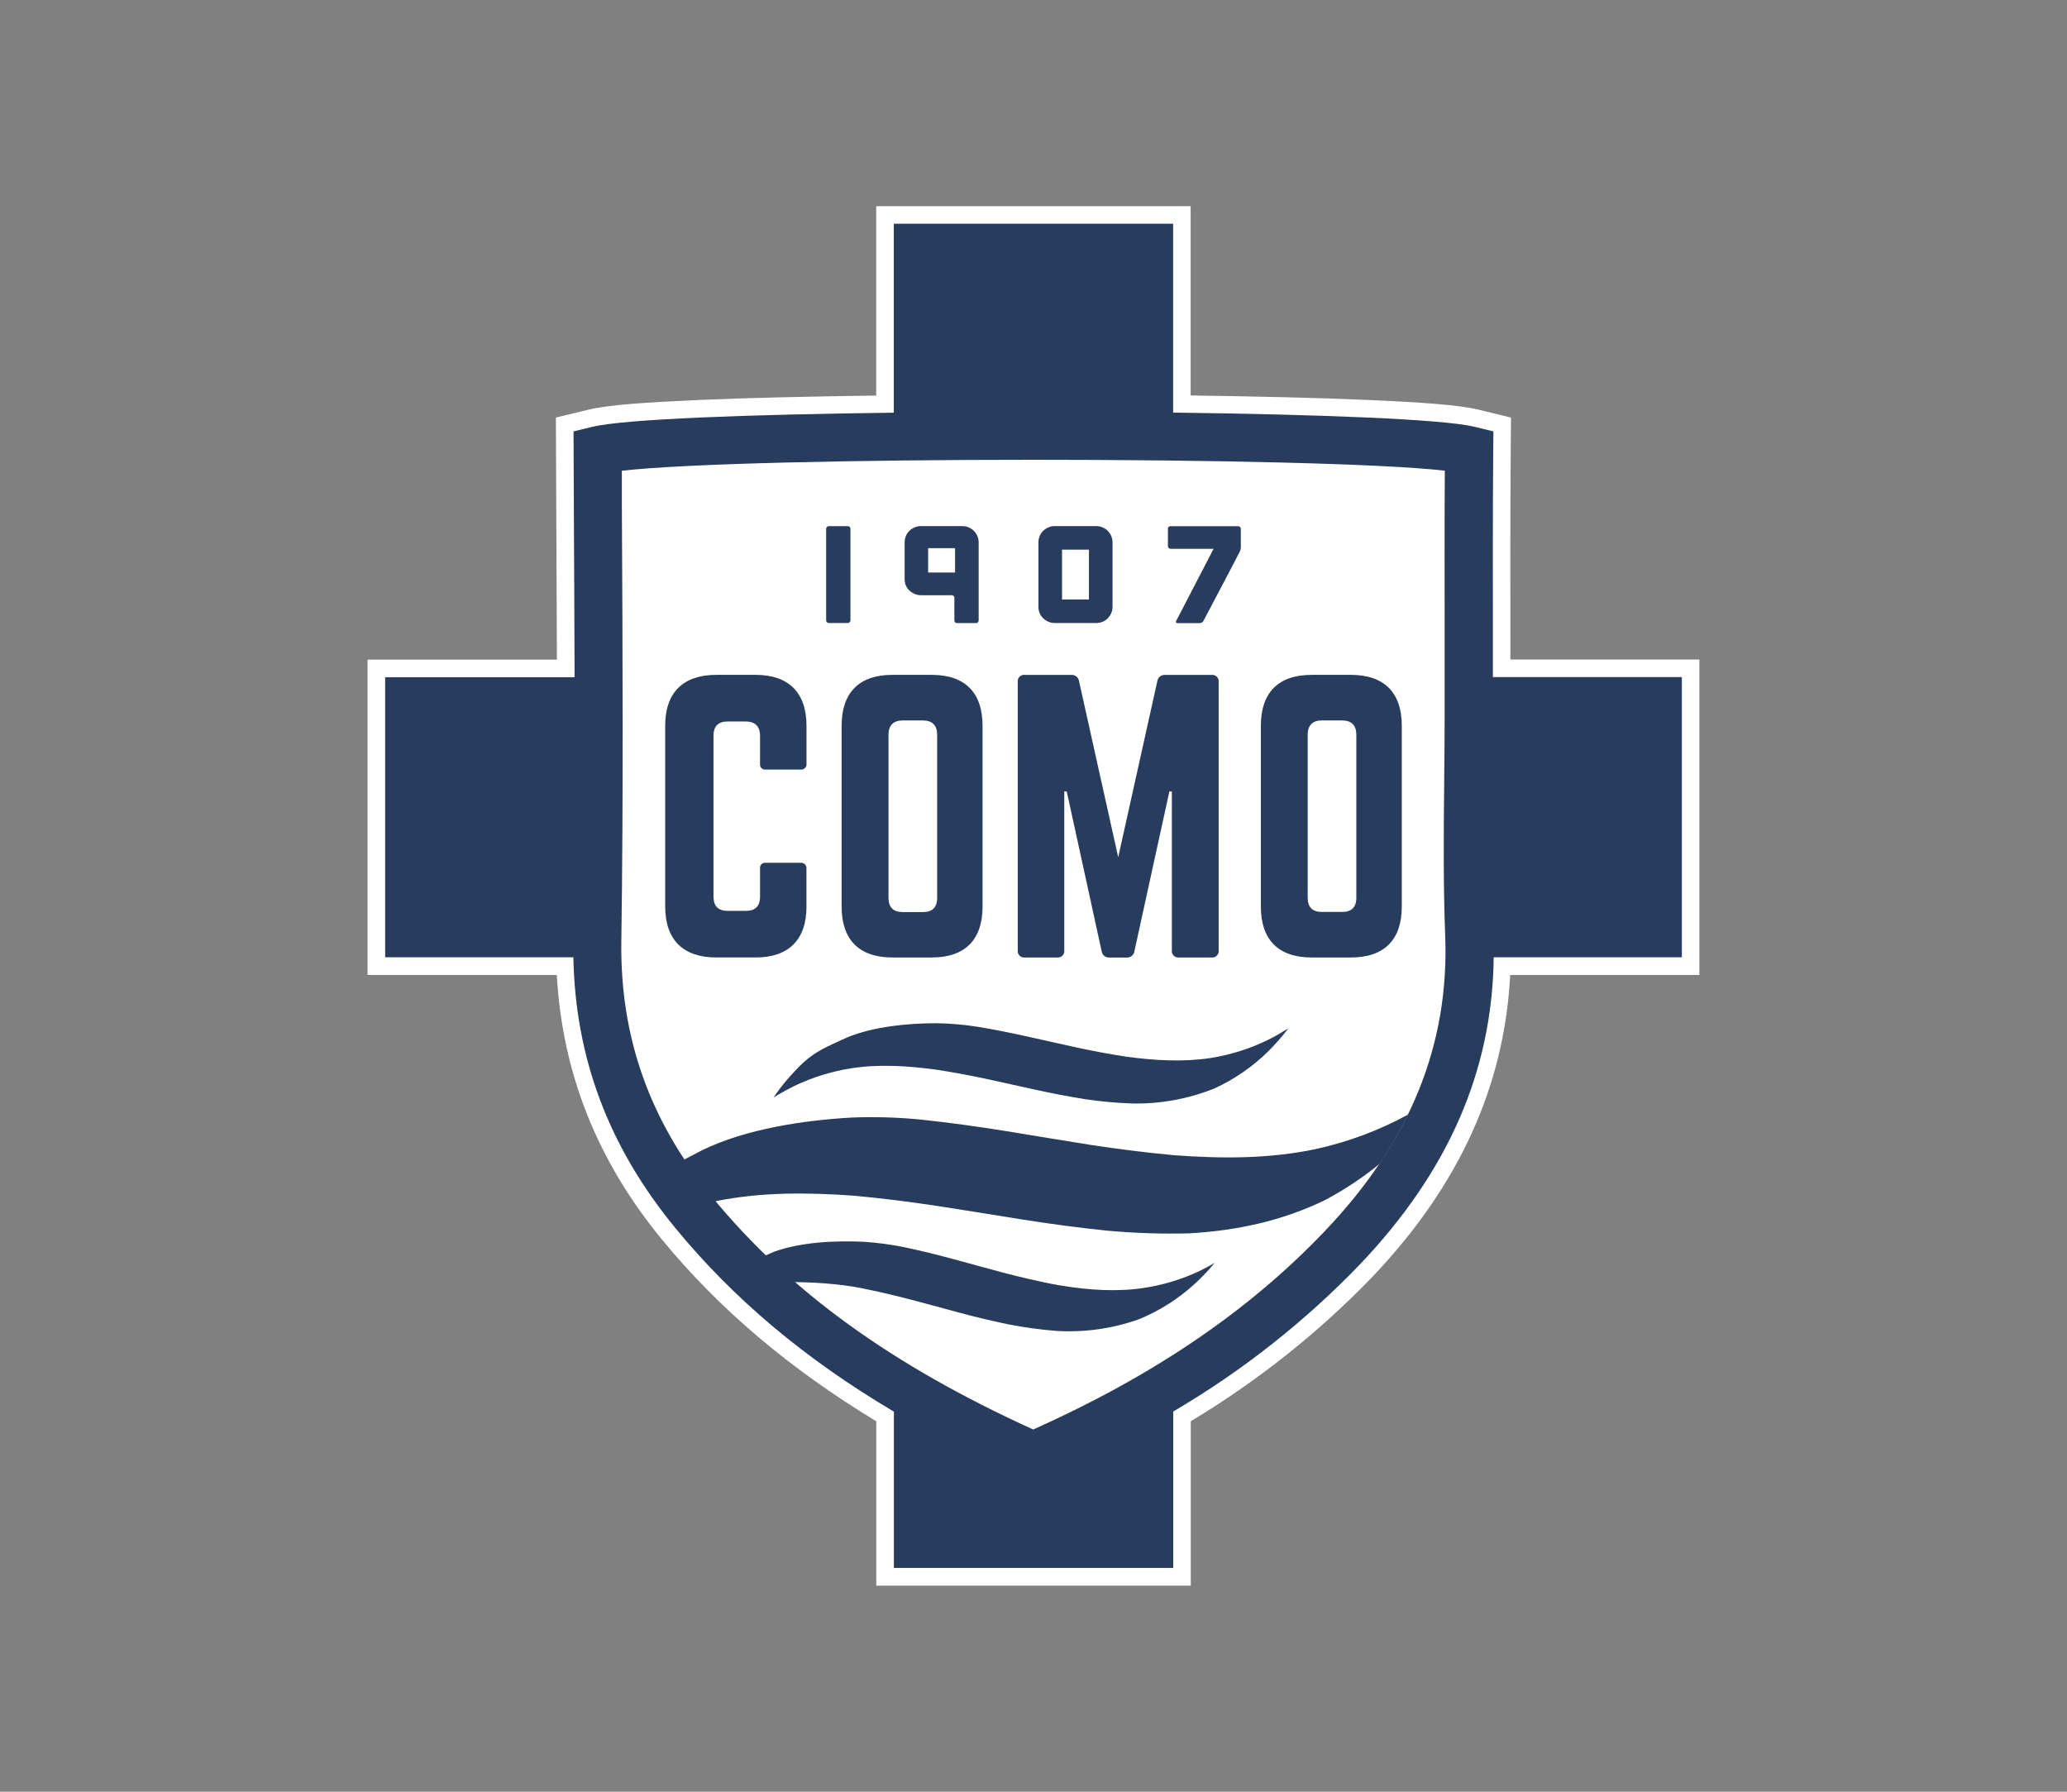 <?xml version="1.0" encoding="UTF-8"?>
<svg id="Ebene_1" data-name="Ebene 1" xmlns="http://www.w3.org/2000/svg" xmlns:xlink="http://www.w3.org/1999/xlink" viewBox="0 0 765.35 663.31">
  <rect x="0" y="0" width="765.35" height="663.31" fill="#808080" stroke="none"/>
  <defs>
    <style>
      .cls-1 {
        fill: none;
      }

      .cls-2 {
        fill: #fff;
      }

      .cls-3 {
        fill: #283c5d;
      }

      .cls-4 {
        clip-path: url(#clippath);
      }
    </style>
    <clipPath id="clippath">
      <rect class="cls-1" x="136.1" y="76.31" width="493.15" height="510.69"/>
    </clipPath>
  </defs>
  <g class="cls-4">
    <g>
      <path class="cls-2" d="M324.43,76.31v70.12c-24.31.35-47.49.84-65.55,1.64-19.83.88-33.76,1.8-41.24,3.65l-11.81,2.86.14,33.77h0c.1,18.42.18,37.1.24,55.85h-70.11v116.73h70.07c2.01,36.18,14.85,68.68,38.95,97.97,21.29,25.88,47.31,47.85,79.34,67.27v60.84h116.45v-60.86c24.68-14.86,47.38-32.82,67.38-53.6h.01s.01-.03.01-.03c31.91-33.54,48.78-70.56,50.87-111.59h70.05v-116.77h-69.98v-7.05c0-23.02-.08-46.76.13-70.23h0s.1-12.28.1-12.28l-11.89-2.91c-7.44-1.82-21.37-2.75-41.19-3.63-18.05-.8-41.23-1.31-65.54-1.66v-70.07h-116.44Z"/>
      <path class="cls-3" d="M552.77,237.09c0-23-.08-46.76.13-70.28l.06-7.11-6.88-1.68c-11.65-2.85-57.62-4.6-111.7-5.28v-69.91h-103.44v69.95c-54.08.66-100.06,2.37-111.73,5.26l-6.85,1.66.12,28.61c.11,20.57.21,41.43.27,62.4h-70.14v103.68h69.69c.73,37.42,13.13,70.3,37.85,100.34,21.51,26.16,47.79,48.29,80.83,67.87v57.87h103.44v-57.93c25.45-14.92,48.73-33.27,69.2-54.54,32.7-34.38,48.94-71.61,49.46-113.61h69.67v-103.73h-69.98v-13.58Z"/>
      <path class="cls-2" d="M230.26,174.29v13.88c.28,52.5.57,106.79-.2,160.31-.5,35.57,10.54,66.57,33.76,94.85,28.56,34.72,66.36,62.07,118.75,85.88,44.5-19.91,79.98-44,108.12-73.61,31.44-33.04,45.97-68.77,44.42-109.3-.73-18.78-.56-37.55-.38-55.73v-1.19c.09-8.3.18-16.53.18-24.76v-27.53c0-20.55-.08-41.72.06-62.84-47.04-5.38-257.67-5.39-304.7.02h0Z"/>
      <path class="cls-3" d="M298.6,335.63v-14.12c.03-.28-.01-.57-.11-.83-.1-.27-.25-.51-.45-.71-.2-.2-.44-.35-.71-.45-.27-.1-.55-.13-.83-.11h-13.01c-.28-.03-.57,0-.84.09-.27.09-.51.25-.71.45s-.35.45-.44.72c-.09.27-.12.56-.08.84v10.46c0,3.56-1.83,5.24-5.23,5.24h-6.78c-3.39,0-5.22-1.71-5.22-5.24v-59.64c0-3.4,1.69-5.23,5.22-5.23h6.78c3.39,0,5.23,1.83,5.23,5.23v10.47c-.04.28,0,.57.08.84.09.27.24.52.45.72.2.2.45.35.72.45.27.09.56.12.84.08h13.01c.28.03.56,0,.83-.1.27-.1.51-.25.71-.45.2-.2.35-.44.45-.71.1-.27.13-.55.11-.83v-14.13c0-12.28-6.66-18.83-18.79-18.83h-14.61c-12.27,0-18.92,6.54-18.92,18.83v66.96c0,12.3,6.66,18.83,18.92,18.83h14.61c12.13,0,18.79-6.53,18.79-18.83Z"/>
      <path class="cls-3" d="M311.63,335.63c0,12.3,6.52,18.83,18.78,18.83h14.61c12.28,0,18.79-6.53,18.79-18.83v-66.96c0-12.28-6.52-18.83-18.79-18.83h-14.61c-12.27,0-18.78,6.54-18.78,18.83v66.96ZM328.99,271.94c0-3.4,1.82-5.23,5.22-5.23h7.57c3.39,0,5.22,1.83,5.22,5.23v60.47c0,3.56-1.82,5.24-5.22,5.24h-7.57c-3.39,0-5.22-1.71-5.22-5.24v-60.47Z"/>
      <path class="cls-3" d="M379.47,354.46h12c.35.04.71,0,1.04-.12.33-.12.63-.31.88-.56.25-.25.44-.55.56-.89.12-.33.16-.69.12-1.04v-58.86h.91l12.92,59.12c.09.69.43,1.32.97,1.76.53.44,1.22.66,1.91.61h6.39c.69.05,1.37-.17,1.91-.61.53-.44.88-1.07.97-1.76l12.94-59.12h.91v58.86c-.04.35,0,.71.12,1.04.12.33.31.64.56.89.25.25.55.44.89.56.33.12.69.16,1.04.12h12.13c.35.04.71,0,1.04-.12.33-.12.63-.31.88-.56.25-.25.44-.55.56-.89.12-.33.16-.69.12-1.04v-99.39c.04-.35,0-.71-.12-1.04-.12-.34-.31-.64-.56-.89-.25-.25-.55-.44-.89-.56-.33-.12-.69-.16-1.04-.12h-17.24c-.69-.04-1.37.18-1.91.62-.53.44-.88,1.07-.97,1.76l-14.47,65.12-14.49-65.13c-.09-.69-.43-1.31-.96-1.76-.53-.44-1.21-.66-1.9-.62h-17.23c-.35-.04-.71,0-1.05.12-.34.12-.64.31-.89.56-.25.25-.44.56-.56.89-.12.34-.16.69-.12,1.05v99.4c-.04.35,0,.71.12,1.04.12.33.31.64.56.89.25.25.55.44.89.56s.69.16,1.04.12Z"/>
      <path class="cls-3" d="M500.25,249.84h-14.61c-12.27,0-18.78,6.54-18.78,18.83v66.96c0,12.3,6.52,18.83,18.78,18.83h14.61c12.28,0,18.79-6.53,18.79-18.83v-66.96c0-12.28-6.52-18.83-18.79-18.83ZM502.21,332.36c0,3.56-1.82,5.24-5.22,5.24h-7.57c-3.39,0-5.22-1.71-5.22-5.24v-60.42c0-3.4,1.82-5.23,5.22-5.23h7.57c3.39,0,5.22,1.83,5.22,5.23v60.42Z"/>
      <path class="cls-3" d="M313.93,194.78h-7.06c-.54,0-.97.44-.97.97v33.92c0,.54.43.97.97.97h7.06c.54,0,.97-.44.97-.97v-33.92c0-.54-.43-.97-.97-.97Z"/>
      <path class="cls-3" d="M336.71,218.58c.56.54,1.2.98,1.92,1.28.74.33,1.55.5,2.37.49h11.4c.13,0,.25.02.37.06.12.04.23.11.32.2.09.08.17.18.22.3.05.11.07.24.07.36v8.41c0,.25.08.5.25.69.09.09.19.17.31.22s.24.07.37.07h7.1c.13,0,.25-.02.37-.07.12-.05.23-.12.31-.22.09-.09.17-.2.21-.31s.07-.25.07-.37v-28.88c0-.82-.16-1.62-.48-2.37-.61-1.43-1.74-2.56-3.16-3.18-.75-.33-1.55-.49-2.37-.49h-15.38c-.81,0-1.62.16-2.37.49-.71.31-1.36.74-1.92,1.28-.55.54-.98,1.18-1.28,1.9-.3.75-.46,1.56-.45,2.37v13.58c0,.81.14,1.62.45,2.37.31.69.75,1.32,1.3,1.84ZM343.66,202.93h9.97v9.02h-9.97v-9.02Z"/>
      <path class="cls-3" d="M386.29,228.9c1.13,1.12,2.66,1.75,4.25,1.74h15.38c.81.01,1.62-.15,2.37-.46.71-.29,1.35-.73,1.89-1.28.53-.56.96-1.21,1.28-1.92.33-.75.49-1.56.48-2.37v-23.81c0-.82-.16-1.62-.48-2.37-.31-.7-.74-1.35-1.28-1.9-.54-.54-1.19-.98-1.89-1.28-.75-.33-1.55-.49-2.37-.49h-15.38c-.81,0-1.62.16-2.37.49-.71.31-1.36.74-1.92,1.28-.55.54-.98,1.18-1.28,1.9-.31.75-.47,1.56-.46,2.37v23.88c0,.81.15,1.62.46,2.37.31.7.76,1.32,1.31,1.85ZM393.24,203.48h9.96v18.45h-9.96v-18.45Z"/>
      <path class="cls-3" d="M433.41,203.17h15.94l-12.11,23.37-1.74,3.32c-.24.56,0,.83.57.83h8.13c.29,0,.57-.09.82-.24.25-.13.45-.34.57-.59l.82-1.53,10.11-19.23,2.46-4.74c.14-.28.25-.57.33-.88.08-.3.12-.61.13-.93v-6.76c0-.25-.09-.5-.26-.69-.08-.09-.18-.17-.3-.22-.11-.05-.24-.07-.36-.07h-25.1c-.13-.02-.27,0-.39.03-.13.04-.24.11-.34.21-.09.09-.17.21-.21.34-.04.13-.05.26-.03.39v6.45c0,.13.02.25.07.36.05.11.12.22.22.3.09.09.2.16.32.2.12.04.24.07.37.06Z"/>
      <path class="cls-3" d="M472.63,383.32c-.47.27-.99.55-1.55.84-.56.3-1.18.59-1.76.89-6.67,3.25-13.78,5.48-21.1,6.64-10.33,1.55-20.76.9-31.14-.49-6.02-.91-11.99-2.05-17.97-3.31-6.23-1.34-12.44-2.79-18.66-4.16-6.22-1.38-12.36-2.6-18.58-3.63-4.96-.77-9.97-1.21-15-1.3-10.53,0-23.29,1.19-33.12,5.23-7.4,3.46-11.83,4.86-17.84,10.82-1.18,1.19-2.2,2.29-3.1,3.3-.45.5-.86.97-1.24,1.41l-1.02,1.19c-1.18,1.49-1.4,1.78-1.87,2.37l-2.27,3.18s.7-.44,2.01-1.19l1.1-.64,1.34-.75c.96-.52,2.06-1.1,3.31-1.72,6.69-3.18,13.79-5.38,21.1-6.53,10.3-1.58,20.78-.89,31.14.49,6.02.9,11.99,2.03,17.98,3.27,6.22,1.34,12.43,2.74,18.64,4.11,6.21,1.38,12.36,2.55,18.58,3.56,5.88.88,11.8,1.42,17.74,1.62,10.38.19,20.7-1.71,30.34-5.58,7.47-3.42,14.28-8.14,20.11-13.94.58-.59,1.18-1.19,1.64-1.7l1.46-1.59c.9-1,1.66-1.9,2.26-2.63l1.87-2.37-2.01,1.19c-.65.42-1.43.89-2.39,1.42Z"/>
      <path class="cls-3" d="M292.53,474.64c8.17-.03,18.08.61,26.09,2.17,5.91,1.19,11.89,2.57,17.8,4.09,6.15,1.61,12.29,3.3,18.44,4.96,6.15,1.66,12.23,3.11,18.39,4.39,5.83,1.15,11.73,1.96,17.66,2.44,10.36.66,20.75-.77,30.55-4.2,7.63-3.08,14.65-7.5,20.73-13.04.6-.56,1.18-1.09,1.73-1.61.54-.52,1.04-1.04,1.51-1.52.95-.95,1.74-1.81,2.37-2.52l1.96-2.28s-.72.42-2.07,1.19c-.67.37-1.5.79-2.48,1.29l-1.58.76c-.57.28-1.17.55-1.81.82-6.81,2.93-14.01,4.82-21.37,5.62-10.38,1.08-20.78,0-31.1-1.9-5.91-1.19-11.83-2.59-17.74-4.12-6.16-1.62-12.3-3.36-18.45-5.02-6.15-1.66-12.23-3.15-18.39-4.46-4.92-1-9.91-1.66-14.93-1.99-10.51-.5-23.32.08-33.29,3.71l-4.23,1.86s1.82,3.15,10.21,9.37Z"/>
      <path class="cls-3" d="M265.02,444.68c16.8-3.41,34.05-3.26,51.21-2.02,10.21.92,20.39,2.23,30.56,3.75,10.64,1.62,21.2,3.38,31.79,5.06,10.6,1.68,21.05,3.07,31.62,4.15,9.98.9,20.01,1.22,30.03.98,17.74-1.03,34.43-4.56,50.52-12.38,7.07-3.8,13.87-8.27,20.07-13.36,4.03-5.98,7.52-12.06,10.55-18.24-10.72,5.88-22.34,10.18-34.27,12.79-17.23,3.63-34.85,3.56-52.48,2.25-10.21-.94-20.39-2.26-30.57-3.78-10.64-1.66-21.21-3.47-31.8-5.18-10.6-1.71-21.06-3.14-31.64-4.26-8.43-.81-16.91-1.05-25.37-.71-17.74,1-39.1,4.22-55.19,12.06-2.37,1.27-8.28,4.27-10.32,5.38l9.23,17.58,6.06-4.07Z"/>
    </g>
  </g>
</svg>